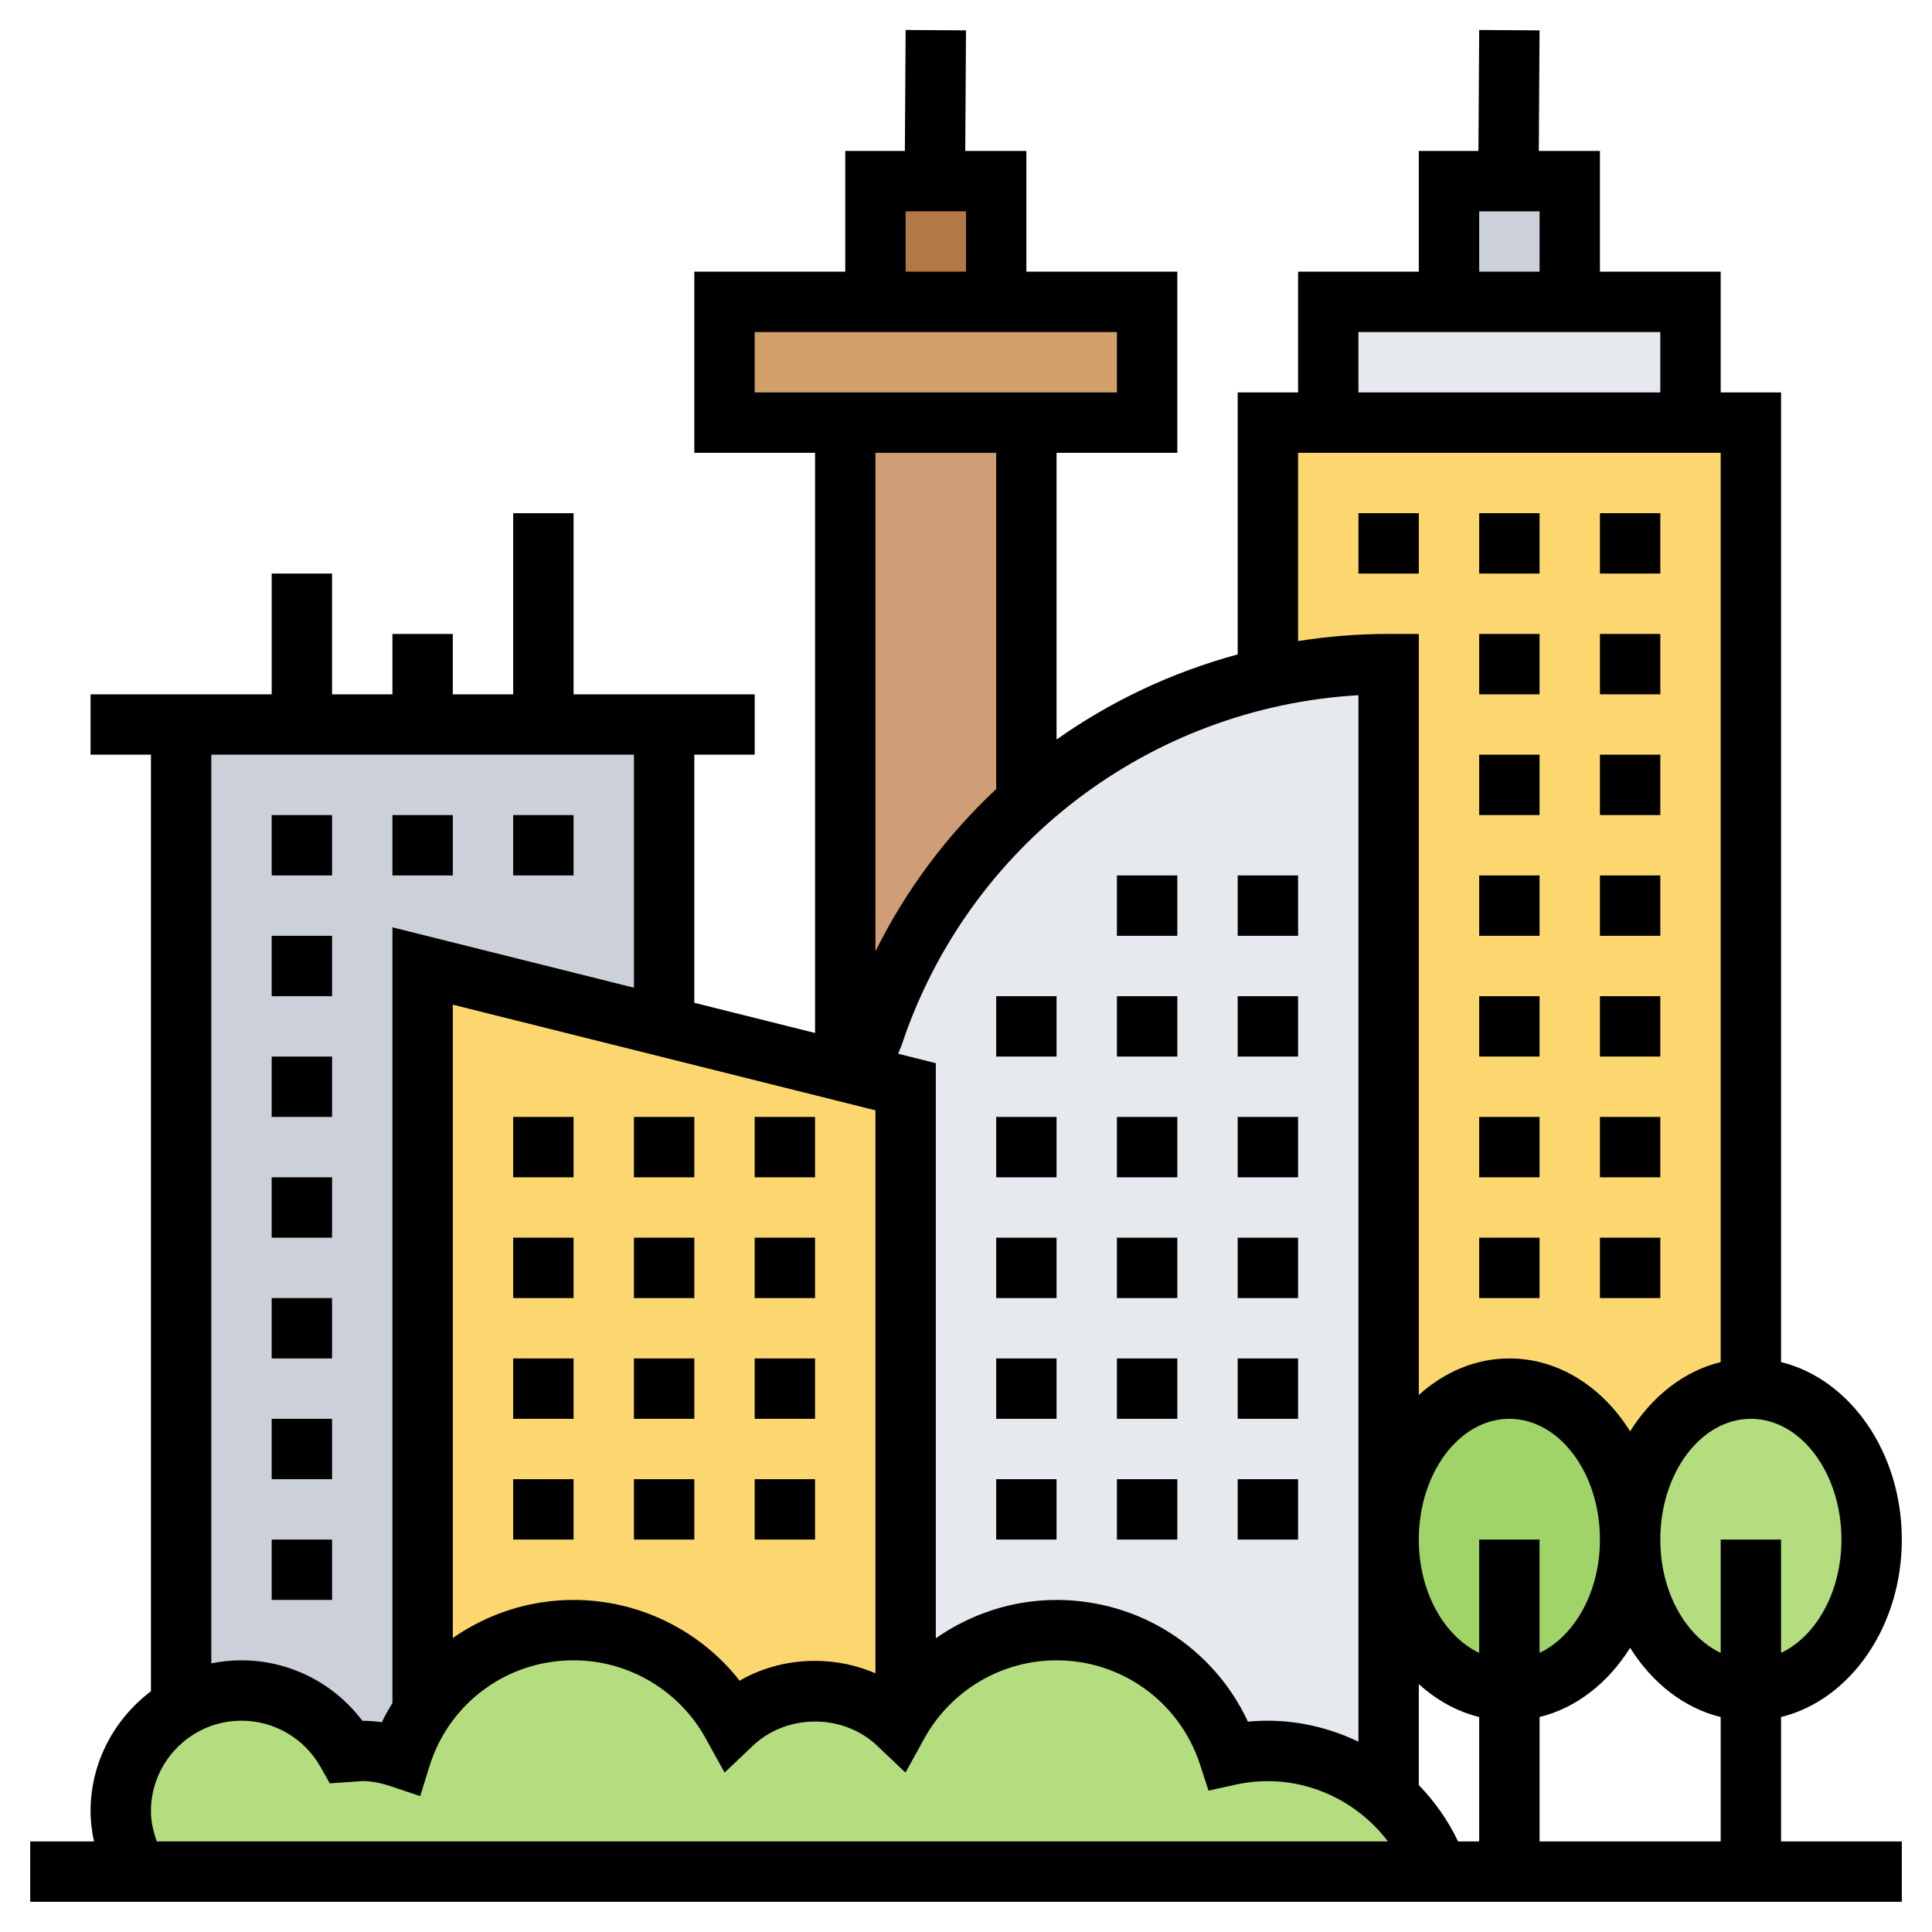<?xml version="1.0" encoding="UTF-8"?> <svg xmlns="http://www.w3.org/2000/svg" id="Layer_5" height="512" viewBox="0 0 64 64" width="512"><g><g><g><path d="m6 56.5v-32.5h4 4 4 4v9.78l-.05.21-7.95-1.99v24.68.01c-.32.47-.56.98-.73 1.53-.4-.13-.82-.22-1.27-.22l-.51.04c-.69-1.22-1.99-2.04-3.49-2.04-.72 0-1.39.19-1.98.53z" fill="#ccd1d9"></path></g><g><path d="m28.4 35.6 1.6.4v20.69c-.09.13-.17.27-.25.41-.72-.68-1.68-1.1-2.75-1.1s-2.03.42-2.75 1.1c-1.02-1.85-2.99-3.1-5.25-3.1-2.09 0-3.93 1.07-5 2.68v-24.68l7.95 1.99 6.05 1.51z" fill="#fcd770"></path></g><g><path d="m33 6v4h-4v-4h1.97z" fill="#b27946"></path></g><g><path d="m38 10v4h-4-6-4v-4h5 4z" fill="#d3a06c"></path></g><g><path d="m28.92 34.31-.52 1.29-.4-.1v-21.5h6v12.58c-2.31 2.08-4.08 4.73-5.08 7.73z" fill="#cf9e76"></path></g><g><path d="m52 6v4h-4v-4h1.97z" fill="#ccd1d9"></path></g><g><path d="m56 10v4h-12v-4h4 4z" fill="#e6e9ed"></path></g><g><path d="m58 14v32c-2.21 0-4 2.24-4 5 0-2.76-1.79-5-4-5s-4 2.24-4 5v-29c-1.38 0-2.71.15-4 .45v-8.45h2 12z" fill="#fcd770"></path></g><g><path d="m46 22v29 8.53c-1.06-.95-2.46-1.53-4-1.53-.45 0-.88.05-1.3.14-.78-2.4-3.03-4.14-5.7-4.14-2.09 0-3.93 1.07-5 2.69v-20.69l-1.6-.4.52-1.29c1-3 2.77-5.65 5.08-7.73.44-.39.89-.76 1.37-1.11 1.95-1.43 4.2-2.47 6.63-3.02 1.29-.3 2.62-.45 4-.45z" fill="#e6e9ed"></path></g><g><ellipse cx="50" cy="51" fill="#a0d468" rx="4" ry="5"></ellipse></g><g><ellipse cx="58" cy="51" fill="#b4dd7f" rx="4" ry="5"></ellipse></g><g><path d="m47.66 62h-43.12c-.34-.59-.54-1.27-.54-2 0-1.49.81-2.79 2.02-3.47.59-.34 1.26-.53 1.98-.53 1.5 0 2.8.82 3.49 2.04l.51-.04c.45 0 .87.09 1.27.22.17-.55.41-1.06.73-1.53v-.01c1.07-1.61 2.91-2.68 5-2.68 2.26 0 4.23 1.25 5.25 3.1.72-.68 1.68-1.1 2.75-1.1s2.03.42 2.75 1.1c.08-.14.16-.28.25-.41 1.07-1.62 2.91-2.69 5-2.69 2.67 0 4.92 1.74 5.7 4.14.42-.09.85-.14 1.3-.14 1.54 0 2.94.58 4 1.53.74.67 1.31 1.52 1.66 2.47z" fill="#b4dd7f"></path></g></g><g><path d="m59 56.879c2.279-.558 4-2.981 4-5.879s-1.721-5.321-4-5.879v-32.121h-2v-4h-4v-4h-2.025l.025-3.994-2-.013-.025 4.007h-1.975v4h-4v4h-2v8.678c-2.168.589-4.198 1.544-6 2.82v-9.498h4v-6h-5v-4h-2.025l.025-3.994-2-.013-.025 4.007h-1.975v4h-5v6h4v19.219l-4-1v-8.219h2v-2h-6v-6h-2v6h-2v-2h-2v2h-2v-4h-2v4h-6v2h2v31.026c-1.207.913-2 2.347-2 3.974 0 .338.045.671.112 1h-2.112v2h62v-2h-4zm-30-1.449c-1.429-.619-3.148-.541-4.498.245-1.315-1.673-3.337-2.675-5.502-2.675-1.478 0-2.856.465-4 1.261v-20.98l14 3.5zm.754-20.523.111-.277c2.208-6.638 8.215-11.198 15.135-11.601v34.666c-1.113-.532-2.366-.789-3.661-.663-1.139-2.443-3.589-4.032-6.339-4.032-1.457 0-2.844.463-4 1.27v-19.051zm19.246 16.093v3.754c-1.161-.552-2-2.018-2-3.754 0-2.206 1.346-4 3-4s3 1.794 3 4c0 1.736-.839 3.202-2 3.754v-3.754zm-2 8.135v-3.347c.582.527 1.26.909 2 1.09v4.122h-.699c-.334-.699-.773-1.324-1.301-1.865zm4-2.256c1.222-.299 2.278-1.138 3-2.294.722 1.157 1.778 1.995 3 2.294v4.121h-6zm10-5.879c0 1.736-.839 3.202-2 3.754v-3.754h-2v3.754c-1.161-.552-2-2.018-2-3.754 0-2.206 1.346-4 3-4s3 1.794 3 4zm-12-44h2v2h-2zm-4 4h2 6 2v2h-10zm-2 4h14v30.121c-1.222.299-2.278 1.138-3 2.294-.913-1.462-2.364-2.415-4-2.415-1.126 0-2.163.455-3 1.211v-25.211h-1c-1.017 0-2.019.081-3 .237zm-13-8h2v2h-2zm-5 4h12v2h-12zm8 4v11.139c-1.625 1.522-2.987 3.333-4 5.376v-16.515zm-26 10h14v7.719l-8-2v25.694c-.123.208-.248.415-.351.637-.21-.029-.424-.045-.646-.047-.938-1.249-2.42-2.003-4.003-2.003-.342 0-.677.035-1 .101zm-2 35c0-1.654 1.346-3 3-3 1.081 0 2.083.585 2.615 1.527l.31.549 1.075-.076c.294 0 .604.057.949.173l.971.326.303-.979c.651-2.105 2.571-3.52 4.777-3.52 1.819 0 3.497.991 4.378 2.587l.625 1.132.938-.89c1.128-1.068 2.988-1.068 4.116 0l.938.89.625-1.132c.883-1.596 2.561-2.587 4.38-2.587 2.171 0 4.081 1.388 4.753 3.454l.281.863.887-.196c1.977-.439 3.916.376 5.056 1.879h-40.783c-.114-.322-.194-.655-.194-1z"></path><path d="m17 27h2v2h-2z"></path><path d="m13 27h2v2h-2z"></path><path d="m9 27h2v2h-2z"></path><path d="m9 39h2v2h-2z"></path><path d="m9 47h2v2h-2z"></path><path d="m9 43h2v2h-2z"></path><path d="m9 51h2v2h-2z"></path><path d="m9 35h2v2h-2z"></path><path d="m9 31h2v2h-2z"></path><path d="m45 17h2v2h-2z"></path><path d="m49 17h2v2h-2z"></path><path d="m53 17h2v2h-2z"></path><path d="m17 41h2v2h-2z"></path><path d="m17 37h2v2h-2z"></path><path d="m17 49h2v2h-2z"></path><path d="m17 45h2v2h-2z"></path><path d="m21 49h2v2h-2z"></path><path d="m21 45h2v2h-2z"></path><path d="m21 37h2v2h-2z"></path><path d="m21 41h2v2h-2z"></path><path d="m25 37h2v2h-2z"></path><path d="m25 41h2v2h-2z"></path><path d="m25 49h2v2h-2z"></path><path d="m25 45h2v2h-2z"></path><path d="m37 49h2v2h-2z"></path><path d="m41 49h2v2h-2z"></path><path d="m33 49h2v2h-2z"></path><path d="m37 45h2v2h-2z"></path><path d="m41 45h2v2h-2z"></path><path d="m33 45h2v2h-2z"></path><path d="m37 41h2v2h-2z"></path><path d="m33 41h2v2h-2z"></path><path d="m41 41h2v2h-2z"></path><path d="m41 37h2v2h-2z"></path><path d="m37 37h2v2h-2z"></path><path d="m33 37h2v2h-2z"></path><path d="m41 33h2v2h-2z"></path><path d="m37 33h2v2h-2z"></path><path d="m33 33h2v2h-2z"></path><path d="m41 29h2v2h-2z"></path><path d="m37 29h2v2h-2z"></path><path d="m53 21h2v2h-2z"></path><path d="m49 21h2v2h-2z"></path><path d="m53 25h2v2h-2z"></path><path d="m49 25h2v2h-2z"></path><path d="m49 29h2v2h-2z"></path><path d="m53 29h2v2h-2z"></path><path d="m49 33h2v2h-2z"></path><path d="m53 33h2v2h-2z"></path><path d="m49 37h2v2h-2z"></path><path d="m53 37h2v2h-2z"></path><path d="m49 41h2v2h-2z"></path><path d="m53 41h2v2h-2z"></path></g></g></svg> 